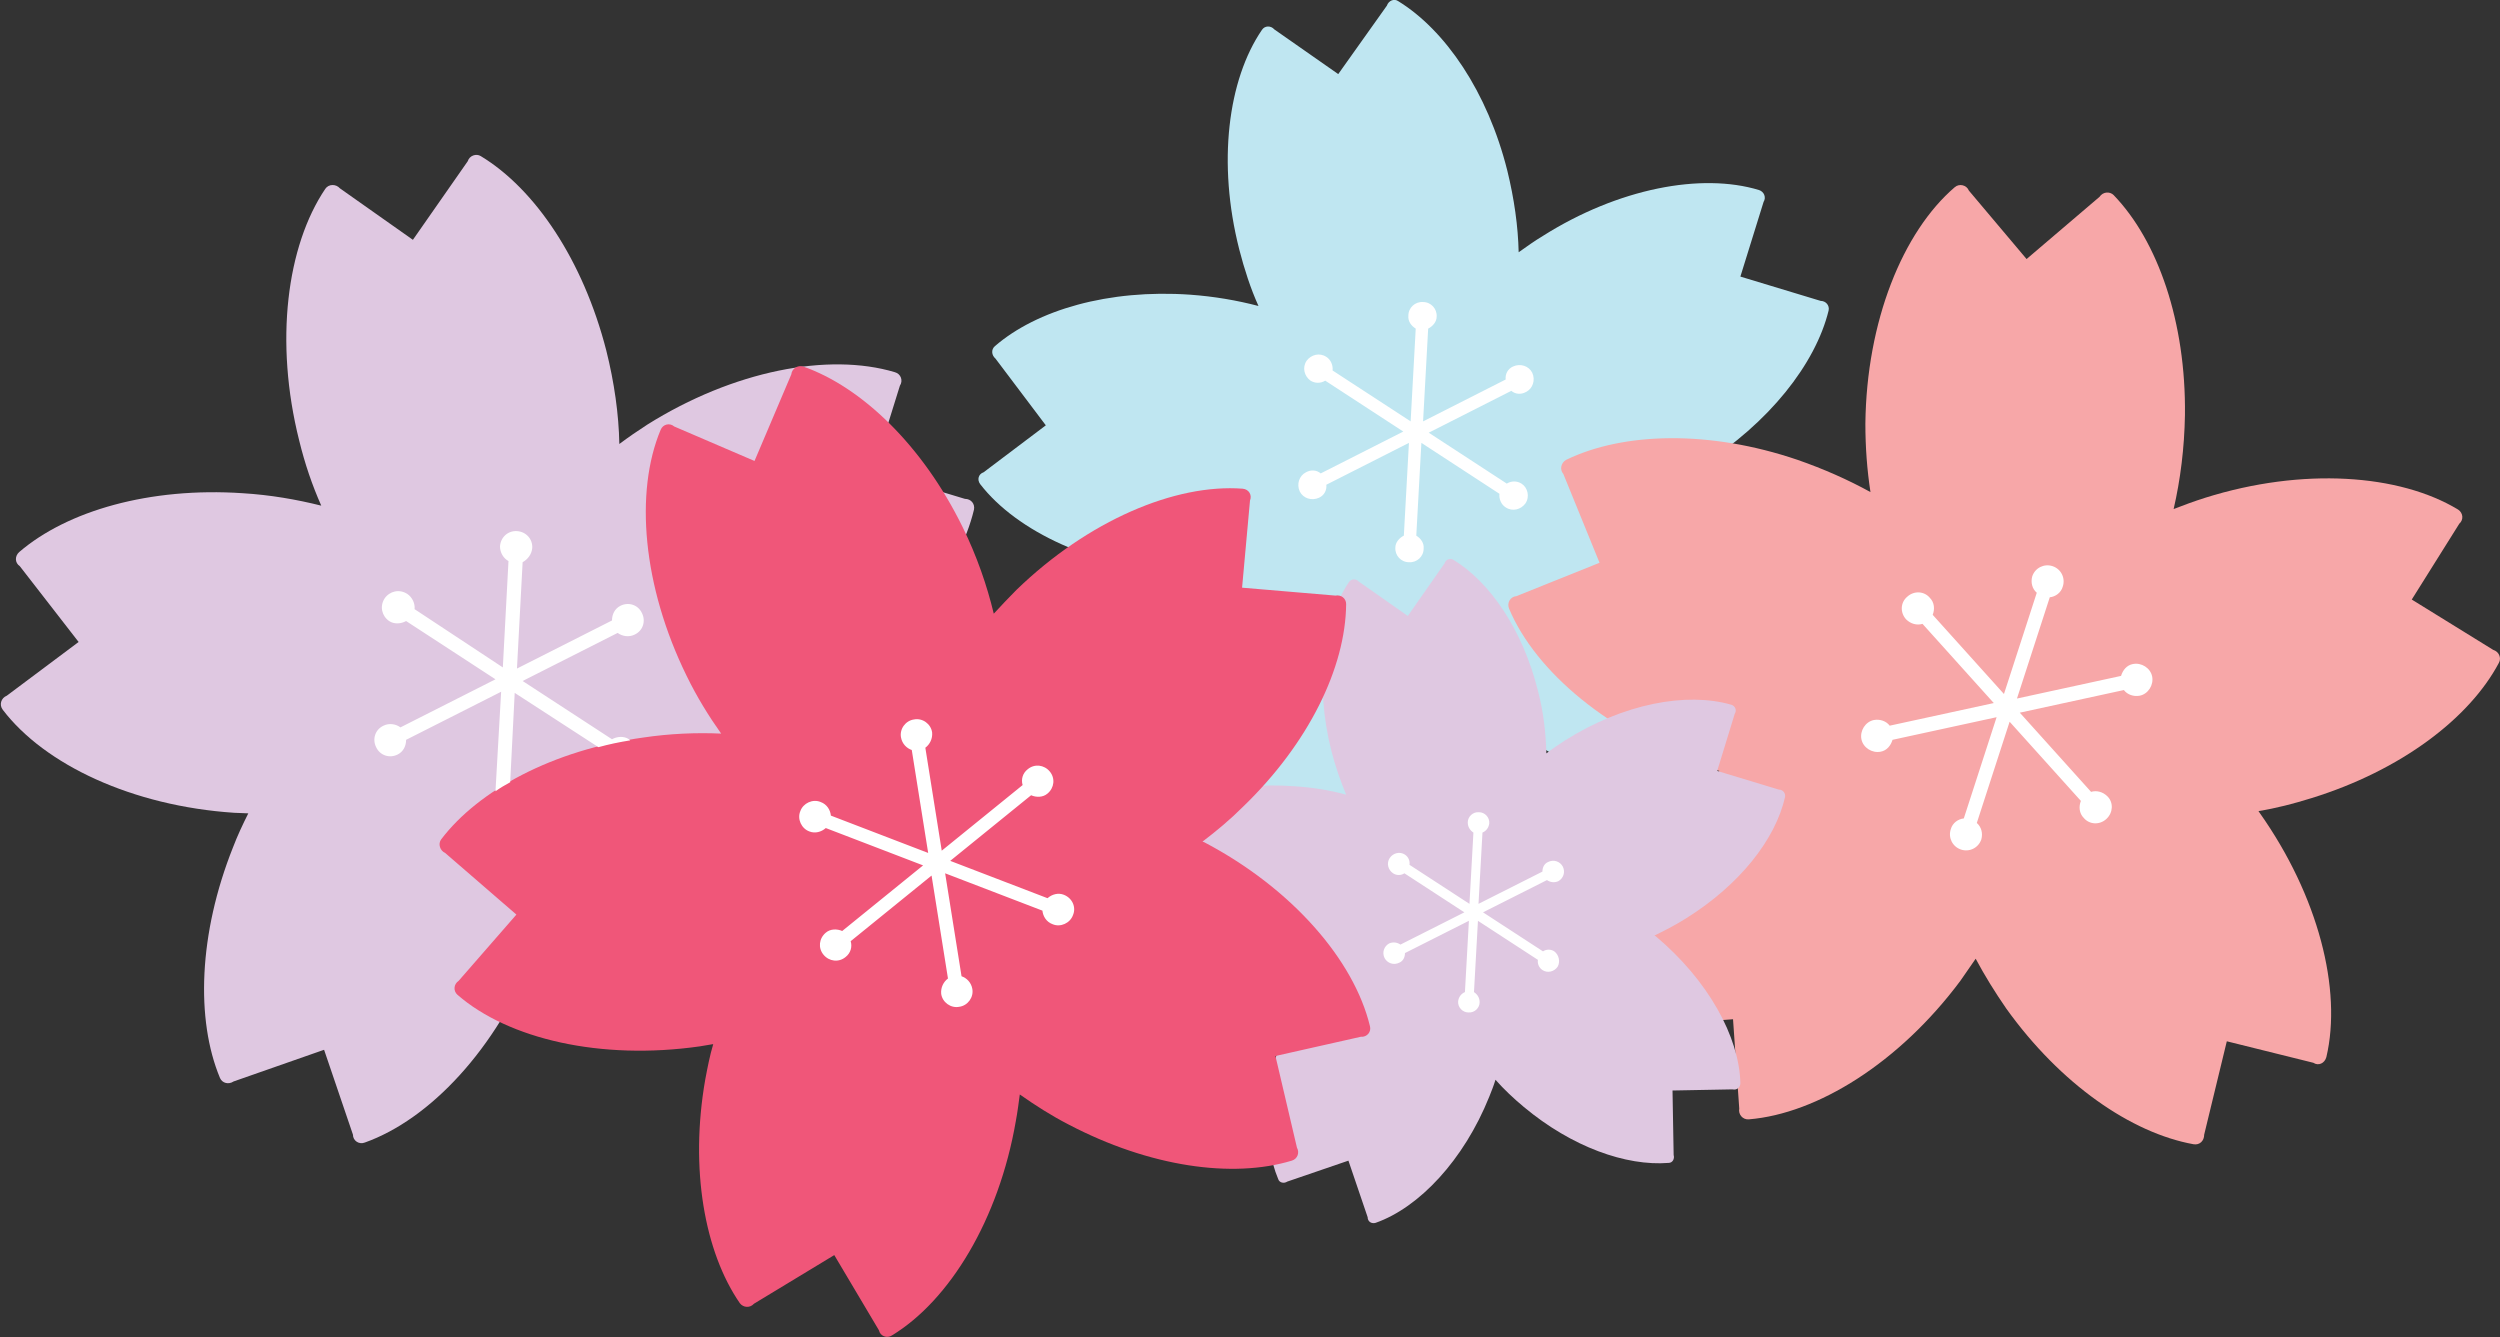 <?xml version="1.0" encoding="utf-8"?>
<!-- Generator: Adobe Illustrator 24.3.1, SVG Export Plug-In . SVG Version: 6.00 Build 0)  -->
<svg version="1.1" id="Layer_1" xmlns="http://www.w3.org/2000/svg" xmlns:xlink="http://www.w3.org/1999/xlink" x="0px" y="0px"
	 viewBox="0 0 442 236.4" enable-background="new 0 0 442 236.4" xml:space="preserve">
<rect x="0" y="0" width="442" height="236.4" fill="#333333" stroke="none"/>
<path fill="#BFE6F1" d="M300.7,82.4c-2.4,1.5-4.9,2.9-7.4,4c0.1,0.1,0.1,0.1,0.2,0.2c12.1,10.1,19.2,23.2,19.5,33.8
	c0,1-0.8,1.6-1.8,1.4l-13.8,0.2l0.3,14.8c0.3,0.9-0.3,1.8-1.2,1.8c-9.7,0.8-22.2-3.7-33.3-12.9c-2.4-2-4.5-4.1-6.5-6.2
	c-0.4,1.3-0.9,2.6-1.4,3.9c-5.9,14.6-16.1,25.5-26.1,29c-0.9,0.3-1.8-0.3-1.8-1.2l-4.5-13.1l-14,4.8c-0.8,0.5-1.8,0.3-2.1-0.6
	c-3.8-9-3.4-22.3,2-35.6c0.7-1.8,1.5-3.5,2.3-5.2c-0.7,0-1.4-0.1-2.1-0.1c-15.7-1.1-29.2-7.4-35.7-15.8c-0.6-0.8-0.3-1.8,0.6-2.1
	l11-8.3l-8.9-11.8c-0.7-0.6-0.8-1.6-0.1-2.2c7.4-6.4,20.1-10.1,34.5-9.1c4.2,0.3,8.3,1,12.1,2c-1.4-3.1-2.5-6.5-3.4-10
	c-3.9-15.3-2-30,4-38.8c0.5-0.8,1.6-0.8,2.2-0.1l11.3,7.9L245.2,1c0.3-0.9,1.3-1.3,2-0.8c8.3,5.1,15.8,16,19.3,30
	c1.2,4.9,1.9,9.8,2,14.4c1.4-1,2.8-2,4.3-2.9c13.3-8.4,28-11.2,38.2-8.1c0.9,0.3,1.3,1.3,0.8,2.1l-4.1,13.2l14.2,4.3
	c0.9,0,1.6,0.8,1.4,1.7C321,64.3,312.8,74.8,300.7,82.4z"/>
<path fill="#F7A7A8" d="M408.7,141.1c-3.2,1-6.3,1.8-9.4,2.3c0.1,0.1,0.1,0.2,0.2,0.3c10.4,14.7,14.6,31.3,11.8,43.2
	c-0.3,1.1-1.4,1.6-2.3,1l-15.3-3.8l-4,16.5c0,1.1-0.8,1.9-1.9,1.7c-11-2-23.5-10.6-33.1-24c-2-2.9-3.8-5.8-5.4-8.8
	c-0.9,1.3-1.8,2.6-2.7,3.9c-10.8,14.5-25.3,23.5-37.4,24.5c-1.1,0.1-1.9-0.9-1.7-1.9l-1.1-15.8l-16.9,1.3c-1,0.4-2.1-0.2-2.2-1.2
	c-1.5-11.1,2.8-25.7,12.6-38.9c1.3-1.8,2.7-3.5,4.1-5.1c-0.8-0.2-1.6-0.5-2.3-0.7c-17.1-5.8-30.2-16.8-34.9-28
	c-0.4-1,0.2-2.1,1.3-2.2l14.7-5.9l-6.4-15.7c-0.7-0.8-0.4-2,0.5-2.5c10.1-4.9,25.3-5.3,40.9,0c4.6,1.6,8.9,3.5,12.9,5.7
	c-0.6-3.9-0.9-7.9-0.9-12.1c0.2-18.1,6.6-33.9,15.8-41.8c0.8-0.7,2.1-0.4,2.5,0.6l10.2,12.1l12.9-11c0.6-0.9,1.8-1,2.5-0.3
	c7.8,8.1,12.8,22.4,12.6,38.9c-0.1,5.8-0.8,11.4-2,16.6c1.8-0.7,3.7-1.4,5.6-2c17.2-5.4,34.3-4.2,44.7,2.1c0.9,0.6,1,1.8,0.2,2.5
	l-8.4,13.4l14.4,8.9c1,0.3,1.5,1.4,1,2.3C436.6,127,424.5,136.2,408.7,141.1z"/>
<path fill="#DFC8E1" d="M146.3,121.8c-2.8,1.8-5.7,3.3-8.5,4.6c0.1,0.1,0.2,0.1,0.3,0.2c13.9,11.6,22.1,26.5,22.4,38.7
	c0,1.1-1,1.9-2,1.6l-15.8,0.2l0.3,17c0.3,1-0.3,2-1.4,2.1c-11.2,0.9-25.5-4.2-38.1-14.8c-2.7-2.3-5.2-4.7-7.5-7.2
	c-0.5,1.5-1,3-1.6,4.5c-6.7,16.8-18.4,29.2-29.9,33.3c-1,0.4-2.1-0.3-2.1-1.4l-5.1-15l-16,5.6c-0.9,0.6-2,0.3-2.4-0.6
	c-4.3-10.3-3.8-25.5,2.3-40.8c0.8-2.1,1.7-4,2.7-6c-0.8,0-1.6-0.1-2.5-0.1c-18-1.2-33.5-8.5-40.9-18.2c-0.7-0.9-0.3-2.1,0.7-2.5
	l12.7-9.5L3.5,100.1c-0.9-0.6-0.9-1.8-0.1-2.5c8.5-7.3,23.1-11.5,39.5-10.4c4.9,0.3,9.5,1.1,13.9,2.2c-1.6-3.6-2.9-7.4-3.9-11.5
	c-4.4-17.5-2.2-34.4,4.6-44.5c0.6-0.9,1.9-0.9,2.6-0.1L73,42.4l9.7-13.9c0.3-1,1.5-1.4,2.3-0.9c9.6,5.8,18.1,18.4,22.2,34.4
	c1.4,5.6,2.2,11.2,2.3,16.5c1.6-1.2,3.2-2.3,4.9-3.4c15.3-9.6,32.1-12.8,43.8-9.3c1.1,0.3,1.5,1.5,0.9,2.4l-4.7,15.1l16.2,4.9
	c1.1,0,1.8,0.9,1.6,1.9C169.6,101,160.2,113,146.3,121.8z"/>
<path fill="#DFC8E1" d="M298.2,162.3c-1.9,1.2-3.8,2.2-5.7,3.1c0.1,0,0.1,0.1,0.2,0.1c9.3,7.8,14.8,17.8,15,26
	c0,0.7-0.6,1.3-1.4,1.1l-10.6,0.2l0.2,11.4c0.2,0.7-0.2,1.4-0.9,1.4c-7.5,0.6-17.1-2.8-25.6-9.9c-1.8-1.5-3.5-3.1-5-4.8
	c-0.3,1-0.7,2-1.1,3c-4.5,11.2-12.4,19.6-20.1,22.3c-0.7,0.2-1.4-0.2-1.4-1l-3.4-10l-10.8,3.7c-0.6,0.4-1.4,0.2-1.6-0.4
	c-2.9-6.9-2.6-17.1,1.5-27.4c0.6-1.4,1.2-2.7,1.8-4c-0.5,0-1.1,0-1.7-0.1c-12.1-0.8-22.5-5.7-27.4-12.2c-0.5-0.6-0.2-1.4,0.5-1.6
	l8.5-6.4l-6.9-9.1c-0.6-0.4-0.6-1.2-0.1-1.7c5.7-4.9,15.5-7.8,26.5-7c3.3,0.2,6.4,0.7,9.3,1.5c-1-2.4-1.9-5-2.6-7.7
	c-3-11.8-1.5-23.1,3.1-29.9c0.4-0.6,1.3-0.6,1.7-0.1l8.7,6.1l6.5-9.3c0.2-0.7,1-1,1.6-0.6c6.4,3.9,12.2,12.3,14.9,23.1
	c1,3.8,1.4,7.5,1.5,11.1c1-0.8,2.1-1.5,3.3-2.3c10.3-6.5,21.5-8.6,29.4-6.3c0.7,0.2,1,1,0.6,1.6l-3.1,10.1l10.9,3.3
	c0.7,0,1.2,0.6,1.1,1.3C313.9,148.4,307.6,156.4,298.2,162.3z"/>
<path fill="#F05679" d="M219.8,142.6c-2.3,2.3-4.7,4.3-7.2,6.2c0.1,0,0.2,0.1,0.3,0.1c15.6,8.2,26.5,20.9,29.3,32.5
	c0.3,1-0.5,2-1.6,1.9l-15.1,3.4l3.8,16.2c0.5,0.9,0.1,2-0.9,2.3c-10.5,3.2-25.2,1.1-39.5-6.4c-3.1-1.6-5.9-3.4-8.6-5.3
	c-0.2,1.5-0.4,3.1-0.7,4.7c-3,17.4-11.7,31.7-21.9,37.9c-0.9,0.6-2.1,0.1-2.3-0.9l-7.9-13.3l-14.2,8.6c-0.7,0.8-1.9,0.7-2.5-0.1
	c-6.2-9-8.9-23.7-6.1-39.6c0.4-2.1,0.8-4.2,1.4-6.2c-0.8,0.1-1.6,0.3-2.4,0.4c-17.5,2.5-33.8-1.3-42.8-9.1c-0.8-0.7-0.7-1.9,0.2-2.5
	l10.2-11.7l-12.6-10.9c-0.9-0.4-1.3-1.6-0.7-2.4c6.6-8.7,19.8-15.8,35.7-18c4.7-0.7,9.4-0.9,13.8-0.7c-2.2-3.1-4.3-6.5-6.1-10.2
	c-7.8-15.9-9.2-32.5-4.6-43.5c0.4-1,1.6-1.3,2.4-0.6l14.2,6.1l6.5-15.3c0.1-1,1.1-1.7,2.1-1.4c10.3,3.6,21.1,13.9,28.2,28.4
	c2.5,5.1,4.3,10.3,5.5,15.3c1.3-1.4,2.6-2.8,4-4.2c12.7-12.3,28.1-18.8,40-17.9c1.1,0.1,1.7,1.1,1.3,2.1l-1.4,15.4l16.5,1.4
	c1-0.2,1.9,0.5,1.9,1.5C237.9,118,231.4,131.4,219.8,142.6z"/>
<path fill="#FFFFFF" d="M274.8,168.2c-0.6-0.4-1.4-0.4-2,0l-10.6-6.9l11.3-5.7c0.6,0.4,1.3,0.5,2,0.2c0.9-0.5,1.3-1.6,0.8-2.6
	c-0.5-0.9-1.6-1.3-2.6-0.8c-0.7,0.3-1,1-1,1.7l-11.3,5.7l0.7-12.6c0.7-0.3,1.1-0.9,1.2-1.6c0.1-1.1-0.8-2-1.8-2
	c-1.1-0.1-2,0.8-2,1.8c0,0.8,0.4,1.4,1,1.8l-0.7,12.6l-10.6-6.9c0.1-0.7-0.2-1.4-0.8-1.8c-0.9-0.6-2.1-0.3-2.7,0.6
	c-0.6,0.9-0.3,2.1,0.6,2.7c0.6,0.4,1.4,0.4,2,0l10.6,6.9l-11.3,5.7c-0.6-0.4-1.3-0.5-2-0.2c-0.9,0.5-1.3,1.6-0.8,2.6
	c0.5,0.9,1.6,1.3,2.6,0.8c0.7-0.3,1-1,1-1.7l11.3-5.7l-0.7,12.6c-0.7,0.3-1.1,0.9-1.2,1.6c-0.1,1.1,0.8,2,1.8,2c1.1,0.1,2-0.8,2-1.8
	c0-0.8-0.4-1.4-1-1.8l0.7-12.6l10.6,6.9c-0.1,0.7,0.2,1.4,0.8,1.8c0.9,0.6,2.1,0.3,2.7-0.6C275.9,170,275.6,168.8,274.8,168.2z
	 M372.4,144.8c-1.2,1.1-3,1-4-0.2c-0.8-0.8-0.9-2-0.5-3l-12.6-14l-5.8,17.9c0.8,0.7,1.1,1.8,0.8,2.9c-0.5,1.5-2.1,2.3-3.6,1.8
	c-1.5-0.5-2.3-2.1-1.8-3.6c0.3-1.1,1.3-1.8,2.3-1.9l5.8-17.9l-18.4,4c-0.3,1-1,1.9-2.1,2.1c-1.5,0.3-3.1-0.7-3.4-2.2
	c-0.3-1.5,0.7-3.1,2.2-3.4c1.1-0.2,2.2,0.2,2.8,1l18.4-4l-12.6-14c-1,0.3-2.1,0-2.9-0.8c-1.1-1.2-1-3,0.2-4c1.2-1.1,3-1,4,0.2
	c0.8,0.8,0.9,2,0.5,3l12.6,14l5.8-17.9c-0.8-0.7-1.1-1.8-0.8-2.9c0.5-1.5,2.1-2.3,3.6-1.8c1.5,0.5,2.3,2.1,1.8,3.6
	c-0.3,1.1-1.3,1.8-2.3,1.9l-5.8,17.9l18.4-4c0.3-1,1-1.9,2.1-2.1c1.5-0.3,3.1,0.7,3.4,2.2c0.3,1.5-0.7,3.1-2.2,3.4
	c-1.1,0.2-2.2-0.2-2.8-1l-18.4,4l12.6,14c1-0.3,2.1,0,2.9,0.8C373.7,141.9,373.6,143.7,372.4,144.8z M88.6,122.3l-16.8,8.5
	c0,1.1-0.5,2.1-1.5,2.6c-1.4,0.7-3.1,0.2-3.8-1.3c-0.7-1.4-0.2-3.1,1.3-3.8c1-0.5,2.2-0.3,3,0.3l16.8-8.5l-15.8-10.3
	c-0.9,0.5-2.1,0.6-3,0c-1.3-0.9-1.7-2.6-0.8-4c0.9-1.3,2.6-1.7,4-0.8c0.9,0.6,1.4,1.7,1.3,2.7L88.9,118l1-18.8
	c-0.9-0.5-1.5-1.5-1.5-2.6c0.1-1.6,1.4-2.8,3-2.7c1.6,0.1,2.8,1.4,2.7,3c-0.1,1.1-0.8,2-1.7,2.5l-1,18.8l16.8-8.5
	c0-1.1,0.5-2.1,1.5-2.6c1.4-0.7,3.1-0.2,3.8,1.3c0.7,1.4,0.2,3.1-1.3,3.8c-1,0.5-2.2,0.3-3-0.3l-16.8,8.5l15.8,10.3
	c0.9-0.5,2.1-0.6,3,0c0.1,0.1,0.2,0.1,0.2,0.2c-1.9,0.3-3.8,0.7-5.6,1.2l-14.8-9.6l-0.8,15.8c-0.9,0.5-1.8,1-2.6,1.6L88.6,122.3z
	 M269,85.5c-0.8-0.5-1.8-0.5-2.6,0l-13.8-9l14.6-7.4c0.7,0.6,1.7,0.7,2.6,0.2c1.2-0.6,1.7-2.1,1.1-3.4c-0.6-1.2-2.1-1.7-3.4-1.1
	c-0.9,0.4-1.4,1.3-1.3,2.3l-14.6,7.4l0.9-16.4c0.8-0.4,1.5-1.2,1.5-2.1c0.1-1.4-1-2.6-2.4-2.6c-1.4-0.1-2.6,1-2.6,2.4
	c-0.1,1,0.5,1.8,1.3,2.3l-0.9,16.4l-13.8-9c0.1-0.9-0.3-1.9-1.1-2.4c-1.2-0.8-2.7-0.4-3.5,0.7c-0.8,1.2-0.4,2.7,0.7,3.5
	c0.8,0.5,1.8,0.5,2.6,0l13.8,9l-14.6,7.4c-0.7-0.6-1.7-0.7-2.6-0.2c-1.2,0.6-1.7,2.1-1.1,3.4c0.6,1.2,2.1,1.7,3.4,1.1
	c0.9-0.4,1.4-1.3,1.3-2.3l14.6-7.4l-0.9,16.4c-0.8,0.4-1.5,1.2-1.5,2.1c-0.1,1.4,1,2.6,2.4,2.6c1.4,0.1,2.6-1,2.6-2.4
	c0.1-1-0.5-1.8-1.3-2.3l0.9-16.4l13.8,9c-0.1,0.9,0.3,1.9,1.1,2.4c1.2,0.8,2.7,0.4,3.5-0.7C270.5,87.8,270.1,86.2,269,85.5z
	 M188.1,158.2c-1-0.4-2.1-0.1-2.9,0.6l-17.2-6.6l14.3-11.6c0.9,0.4,2.1,0.4,2.9-0.3c1.2-1,1.4-2.7,0.4-3.9c-1-1.2-2.7-1.4-3.9-0.4
	c-0.9,0.7-1.2,1.8-0.9,2.8l-14.3,11.6l-2.9-18.2c0.8-0.6,1.3-1.6,1.2-2.7c-0.2-1.5-1.7-2.6-3.2-2.3c-1.5,0.2-2.6,1.7-2.3,3.2
	c0.2,1.1,1,1.9,1.9,2.2l2.9,18.2l-17.2-6.6c-0.1-1-0.7-2-1.8-2.4c-1.4-0.6-3.1,0.2-3.6,1.6c-0.6,1.4,0.2,3.1,1.6,3.6
	c1,0.4,2.1,0.1,2.9-0.6l17.2,6.6l-14.3,11.6c-0.9-0.4-2.1-0.4-2.9,0.3c-1.2,1-1.4,2.7-0.4,3.9c1,1.2,2.7,1.4,3.9,0.4
	c0.9-0.7,1.2-1.8,0.9-2.8l14.3-11.6l2.9,18.2c-0.8,0.6-1.3,1.6-1.2,2.7c0.2,1.5,1.7,2.6,3.2,2.3c1.5-0.2,2.6-1.7,2.3-3.2
	c-0.2-1.1-1-1.9-1.9-2.2l-2.9-18.2l17.2,6.6c0.1,1,0.7,2,1.8,2.4c1.4,0.6,3.1-0.2,3.6-1.6C190.3,160.4,189.6,158.8,188.1,158.2z"/>
</svg>
